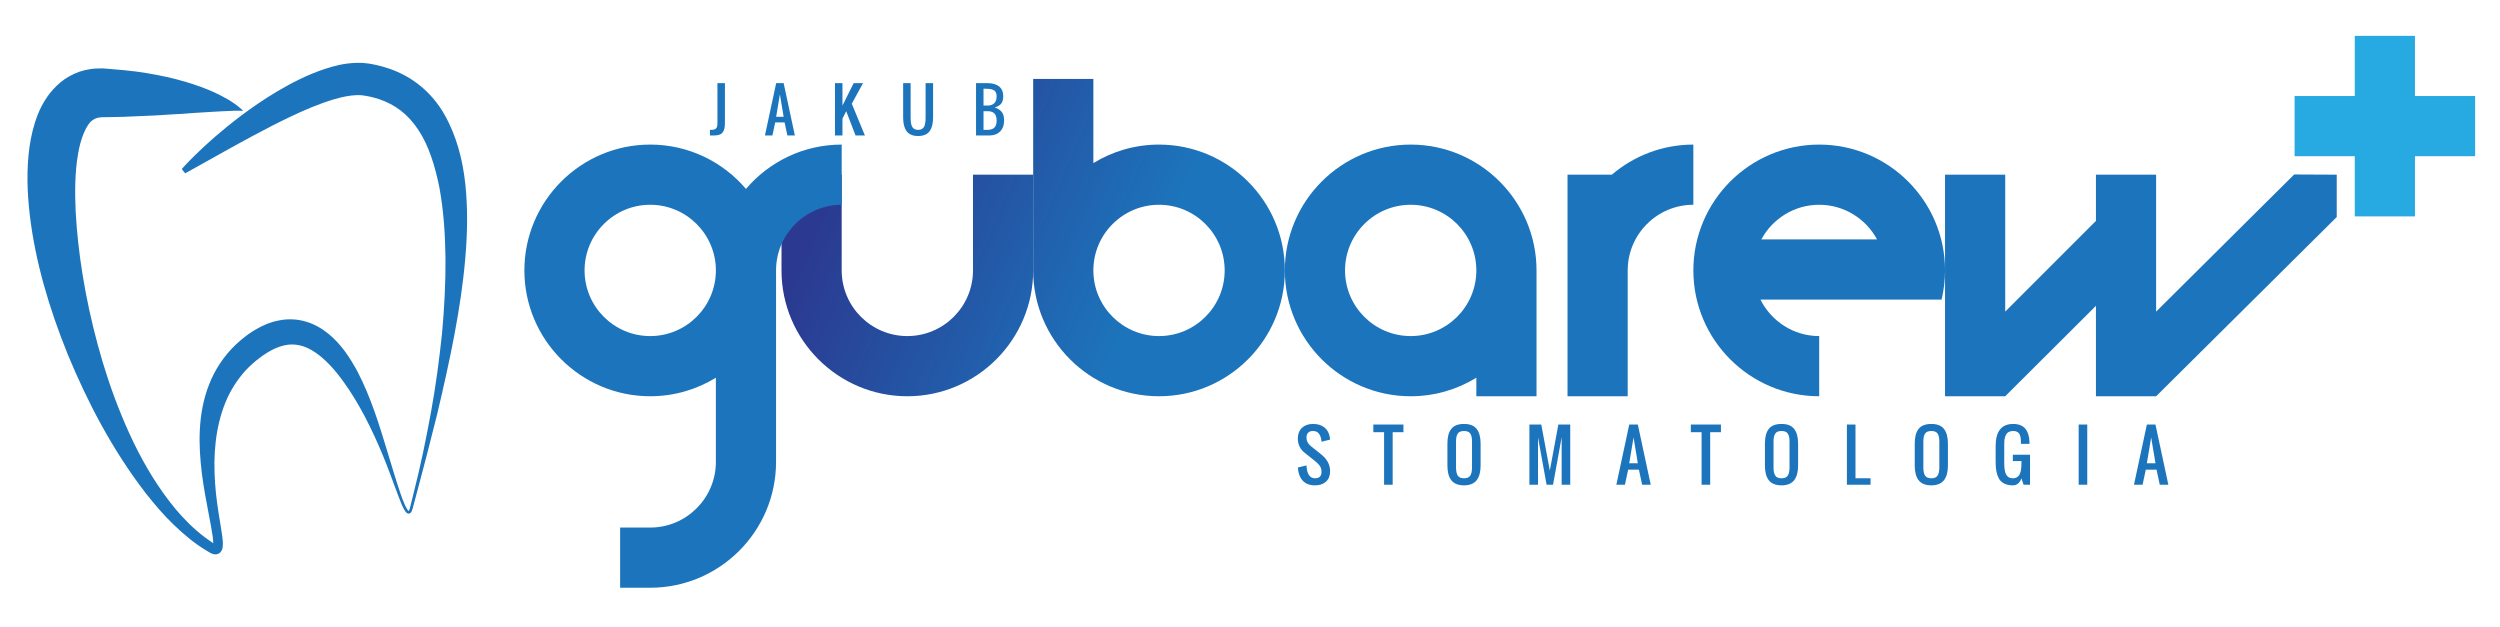 <?xml version="1.0" encoding="utf-8"?>
<!-- Generator: Adobe Illustrator 16.0.0, SVG Export Plug-In . SVG Version: 6.00 Build 0)  -->
<!DOCTYPE svg PUBLIC "-//W3C//DTD SVG 1.1//EN" "http://www.w3.org/Graphics/SVG/1.1/DTD/svg11.dtd">
<svg version="1.1" id="Layer_1" xmlns="http://www.w3.org/2000/svg" xmlns:xlink="http://www.w3.org/1999/xlink" x="0px" y="0px"
	 width="456.944px" height="114.584px" viewBox="0 0 456.944 114.584" enable-background="new 0 0 456.944 114.584"
	 xml:space="preserve">
<g>
	<polygon fill="#27AAE1" points="441.399,17.552 441.399,6.552 430.399,6.552 430.399,17.552 419.399,17.552 419.399,28.552 
		430.399,28.552 430.399,39.552 441.399,39.552 441.399,28.552 452.399,28.552 452.399,17.552 	"/>
	<g>
		<path fill="#1C75BC" d="M240.363,88.711c-0.99,0-1.746-0.291-2.268-0.873c-0.521-0.58-0.813-1.375-0.875-2.381l1.572-0.394
			c0.077,1.571,0.602,2.357,1.57,2.357c0.787,0,1.18-0.393,1.18-1.179c0-0.232-0.032-0.449-0.096-0.647s-0.16-0.38-0.291-0.546
			s-0.25-0.299-0.356-0.399s-0.252-0.224-0.437-0.372l-1.964-1.57c-0.36-0.283-0.647-0.643-0.862-1.078s-0.322-0.932-0.322-1.488
			c0-0.811,0.252-1.455,0.755-1.934c0.503-0.479,1.171-0.719,2.001-0.719c0.893,0,1.602,0.218,2.127,0.654
			c0.526,0.436,0.851,1.053,0.974,1.851c0.013,0.086,0.026,0.204,0.043,0.356l-1.571,0.393c-0.004-0.07-0.015-0.174-0.031-0.313
			c-0.069-0.499-0.227-0.899-0.469-1.2c-0.244-0.301-0.602-0.451-1.072-0.451c-0.376,0-0.667,0.105-0.871,0.316
			c-0.205,0.211-0.307,0.504-0.307,0.881c0,0.618,0.262,1.136,0.785,1.553l1.965,1.572c1.047,0.847,1.571,1.859,1.571,3.039
			c0,0.806-0.249,1.436-0.746,1.891C241.871,88.482,241.203,88.711,240.363,88.711z"/>
		<path fill="#1C75BC" d="M252.979,88.6v-9.602h-1.965v-1.399h5.501v1.399h-1.965V88.6H252.979z"/>
		<path fill="#1C75BC" d="M267.588,88.711c-0.552,0-1.025-0.084-1.421-0.252s-0.709-0.414-0.942-0.737s-0.403-0.702-0.51-1.139
			c-0.106-0.436-0.16-0.942-0.16-1.52v-3.99c0-0.577,0.054-1.08,0.16-1.51c0.106-0.431,0.276-0.804,0.51-1.12
			c0.233-0.318,0.547-0.557,0.942-0.716s0.869-0.239,1.421-0.239c1.072,0,1.847,0.307,2.321,0.921s0.712,1.502,0.712,2.664v3.99
			c0,0.569-0.055,1.071-0.162,1.507c-0.109,0.437-0.279,0.816-0.514,1.143c-0.232,0.325-0.547,0.572-0.941,0.742
			C268.608,88.625,268.137,88.711,267.588,88.711z M266.443,86.924c0.211,0.332,0.593,0.497,1.145,0.497
			c0.553,0,0.935-0.165,1.146-0.497s0.316-0.82,0.316-1.467v-4.776c0-0.639-0.104-1.115-0.313-1.431
			c-0.209-0.314-0.592-0.473-1.148-0.473s-0.939,0.158-1.148,0.473c-0.208,0.315-0.313,0.792-0.313,1.431v4.776
			C266.127,86.104,266.232,86.592,266.443,86.924z"/>
		<path fill="#1C75BC" d="M279.539,88.6V77.599h2.173l1.56,8.423l1.56-8.423h2.173V88.6h-1.571v-8.68l-1.572,8.68h-1.179
			l-1.571-8.68v8.68H279.539z"/>
		<path fill="#1C75BC" d="M295.432,88.6l2.357-11.001h1.571l2.357,11.001h-1.571l-0.59-2.75h-1.964l-0.59,2.75H295.432z
			 M297.789,84.671h1.571l-0.785-4.715L297.789,84.671z"/>
		<path fill="#1C75BC" d="M311.012,88.6v-9.602h-1.965v-1.399h5.5v1.399h-1.964V88.6H311.012z"/>
		<path fill="#1C75BC" d="M325.621,88.711c-0.553,0-1.026-0.084-1.421-0.252c-0.396-0.168-0.71-0.414-0.942-0.737
			c-0.233-0.323-0.403-0.702-0.51-1.139c-0.106-0.436-0.16-0.942-0.16-1.52v-3.99c0-0.577,0.054-1.08,0.16-1.51
			c0.106-0.431,0.276-0.804,0.51-1.12c0.232-0.318,0.547-0.557,0.942-0.716c0.395-0.159,0.868-0.239,1.421-0.239
			c1.072,0,1.846,0.307,2.32,0.921s0.712,1.502,0.712,2.664v3.99c0,0.569-0.054,1.071-0.162,1.507
			c-0.108,0.437-0.279,0.816-0.513,1.143c-0.233,0.325-0.548,0.572-0.942,0.742C326.641,88.625,326.169,88.711,325.621,88.711z
			 M324.476,86.924c0.211,0.332,0.593,0.497,1.146,0.497s0.934-0.165,1.145-0.497s0.316-0.82,0.316-1.467v-4.776
			c0-0.639-0.104-1.115-0.313-1.431c-0.208-0.314-0.591-0.473-1.147-0.473s-0.939,0.158-1.148,0.473
			c-0.208,0.315-0.313,0.792-0.313,1.431v4.776C324.16,86.104,324.266,86.592,324.476,86.924z"/>
		<path fill="#1C75BC" d="M337.572,88.6V77.599h1.571v9.822h2.751V88.6H337.572z"/>
		<path fill="#1C75BC" d="M353.004,88.711c-0.553,0-1.026-0.084-1.422-0.252c-0.395-0.168-0.709-0.414-0.942-0.737
			c-0.232-0.323-0.402-0.702-0.509-1.139c-0.106-0.436-0.16-0.942-0.16-1.52v-3.99c0-0.577,0.054-1.08,0.16-1.51
			c0.106-0.431,0.276-0.804,0.509-1.12c0.233-0.318,0.548-0.557,0.942-0.716c0.396-0.159,0.869-0.239,1.422-0.239
			c1.072,0,1.846,0.307,2.32,0.921s0.712,1.502,0.712,2.664v3.99c0,0.569-0.054,1.071-0.162,1.507
			c-0.109,0.437-0.28,0.816-0.513,1.143c-0.233,0.325-0.548,0.572-0.942,0.742C354.023,88.625,353.552,88.711,353.004,88.711z
			 M351.858,86.924c0.211,0.332,0.593,0.497,1.146,0.497c0.552,0,0.934-0.165,1.145-0.497s0.316-0.82,0.316-1.467v-4.776
			c0-0.639-0.104-1.115-0.313-1.431c-0.208-0.314-0.591-0.473-1.147-0.473s-0.939,0.158-1.148,0.473
			c-0.209,0.315-0.313,0.792-0.313,1.431v4.776C351.543,86.104,351.647,86.592,351.858,86.924z"/>
		<path fill="#1C75BC" d="M367.901,88.711c-0.503,0-0.939-0.072-1.311-0.215c-0.37-0.145-0.672-0.338-0.905-0.584
			s-0.42-0.559-0.559-0.939s-0.235-0.781-0.288-1.203c-0.054-0.422-0.08-0.906-0.08-1.455v-2.787c0-2.692,1.068-4.039,3.204-4.039
			c0.512,0,0.956,0.076,1.332,0.23c0.377,0.153,0.682,0.377,0.915,0.672s0.409,0.64,0.528,1.035
			c0.118,0.395,0.188,0.852,0.208,1.371c0.005,0.074,0.007,0.187,0.007,0.338h-1.572v-0.332c-0.004-0.258-0.017-0.479-0.039-0.666
			c-0.023-0.186-0.063-0.369-0.123-0.549s-0.141-0.326-0.242-0.439c-0.103-0.112-0.239-0.202-0.409-0.27
			c-0.169-0.068-0.371-0.102-0.604-0.102c-0.319,0-0.588,0.059-0.807,0.176c-0.22,0.115-0.387,0.285-0.504,0.509
			c-0.116,0.224-0.199,0.469-0.248,0.737c-0.05,0.268-0.074,0.58-0.074,0.936v3.536c0,0.262,0.008,0.498,0.024,0.709
			s0.044,0.426,0.083,0.645c0.039,0.22,0.097,0.408,0.172,0.567c0.076,0.16,0.17,0.305,0.282,0.434
			c0.113,0.129,0.254,0.227,0.424,0.295c0.17,0.066,0.365,0.101,0.586,0.101c0.263,0,0.489-0.051,0.682-0.153
			s0.345-0.234,0.458-0.396c0.112-0.161,0.201-0.367,0.267-0.616c0.065-0.25,0.109-0.497,0.132-0.743s0.034-0.525,0.034-0.841
			v-0.394h-1.572v-1.166h3.144V88.6h-1.179l-0.393-1.179C369.166,88.28,368.643,88.711,367.901,88.711z"/>
		<path fill="#1C75BC" d="M379.933,88.6V77.599h1.572V88.6H379.933z"/>
		<path fill="#1C75BC" d="M390.043,88.6l2.357-11.001h1.571l2.357,11.001h-1.571l-0.59-2.75h-1.964l-0.59,2.75H390.043z
			 M392.4,84.671h1.571l-0.786-4.715L392.4,84.671z"/>
	</g>
	<g>
		<linearGradient id="SVGID_1_" gradientUnits="userSpaceOnUse" x1="204.391" y1="64.862" x2="148.723" y2="40.862">
			<stop  offset="0" style="stop-color:#1C75BC"/>
			<stop  offset="1" style="stop-color:#2B3990"/>
		</linearGradient>
		<path fill="url(#SVGID_1_)" d="M165.842,72.427c-12.682,0-23-10.317-23-23v-17.5h11v17.5c0,6.617,5.383,12,12,12s12-5.383,12-12
			v-17.5h11v17.5C188.842,62.109,178.524,72.427,165.842,72.427z"/>
	</g>
	<linearGradient id="SVGID_2_" gradientUnits="userSpaceOnUse" x1="212.039" y1="47.122" x2="156.372" y2="23.122">
		<stop  offset="0" style="stop-color:#1C75BC"/>
		<stop  offset="1" style="stop-color:#2B3990"/>
	</linearGradient>
	<path fill="url(#SVGID_2_)" d="M188.842,14.427v35c0,12.683,10.318,23,23,23s23-10.317,23-23c0-12.682-10.318-23-23-23
		c-4.395,0-8.504,1.241-12,3.388V14.427H188.842z M199.842,49.427c0-6.617,5.383-12,12-12s12,5.383,12,12s-5.383,12-12,12
		S199.842,56.043,199.842,49.427z"/>
	<path fill="#1C75BC" d="M294.607,31.927h-8.1v40.5h11v-23c0-6.617,5.383-12,12-12v-11
		C303.827,26.427,298.625,28.501,294.607,31.927z"/>
	<polygon fill="#1C75BC" points="419.324,31.889 394.091,56.955 394.091,31.927 383.091,31.927 383.091,40.476 383.039,40.424 
		366.508,56.955 366.508,31.927 355.508,31.927 355.508,72.427 366.508,72.427 383.091,55.901 383.091,72.427 394.091,72.427 
		427.102,39.667 427.102,31.927 	"/>
	<path fill="#1C75BC" d="M257.842,26.427c-12.682,0-23,10.318-23,23c0,12.683,10.318,23,23,23c4.395,0,8.504-1.241,12-3.388v3.388
		h11v-23C280.842,36.745,270.523,26.427,257.842,26.427z M257.842,61.427c-6.617,0-12-5.383-12-12s5.383-12,12-12s12,5.383,12,12
		S264.459,61.427,257.842,61.427z"/>
	<path fill="#1C75BC" d="M309.508,49.427c0,12.683,10.317,23,23,23v-11c-4.7,0-8.766-2.722-10.733-6.667h21.467h6.767h4.869
		c0.408-1.713,0.631-3.497,0.631-5.333c0-12.682-10.317-23-23-23S309.508,36.745,309.508,49.427z M343.081,43.76h-21.146
		c2.026-3.766,6.005-6.333,10.573-6.333S341.055,39.994,343.081,43.76z"/>
	<g>
		<path fill="#1C75BC" d="M129.764,24.764v-1.025c0.295,0,0.526-0.016,0.691-0.048c0.166-0.032,0.302-0.101,0.409-0.206
			c0.107-0.105,0.178-0.242,0.214-0.411s0.053-0.403,0.053-0.702v-7.178h1.367v7.178c0,0.434-0.028,0.793-0.085,1.076
			c-0.057,0.283-0.161,0.528-0.313,0.734s-0.361,0.355-0.63,0.446c-0.269,0.091-0.61,0.136-1.023,0.136H129.764z"/>
		<path fill="#1C75BC" d="M139.814,24.764l2.051-9.571h1.367l2.051,9.571h-1.367l-0.513-2.393h-1.709l-0.513,2.393H139.814z
			 M141.865,21.346h1.367l-0.684-4.102L141.865,21.346z"/>
		<path fill="#1C75BC" d="M152.616,24.764v-9.571h1.367v4.102l2.051-4.102h1.709l-2.056,3.76l2.398,5.811h-1.709l-1.709-4.444
			l-0.684,1.368v3.076H152.616z"/>
		<path fill="#1C75BC" d="M168.91,24.7c-0.317,0.11-0.684,0.166-1.101,0.166s-0.783-0.055-1.1-0.166s-0.578-0.265-0.782-0.462
			c-0.205-0.198-0.372-0.446-0.5-0.745c-0.128-0.299-0.219-0.623-0.272-0.97s-0.08-0.74-0.08-1.177v-6.153h1.367v6.153
			c0,0.295,0.006,0.543,0.019,0.742c0.013,0.199,0.045,0.412,0.099,0.638c0.053,0.226,0.127,0.407,0.222,0.542
			c0.094,0.136,0.228,0.248,0.4,0.336c0.173,0.089,0.382,0.134,0.627,0.134s0.455-0.044,0.628-0.134
			c0.172-0.089,0.306-0.201,0.4-0.336c0.094-0.135,0.168-0.316,0.222-0.542c0.053-0.226,0.086-0.439,0.099-0.638
			c0.013-0.199,0.019-0.447,0.019-0.742v-6.153h1.368v6.153c0,0.438-0.027,0.83-0.08,1.177c-0.054,0.347-0.145,0.67-0.272,0.97
			c-0.128,0.299-0.295,0.547-0.5,0.745C169.488,24.436,169.227,24.59,168.91,24.7z"/>
		<path fill="#1C75BC" d="M178.399,24.764v-9.571h2.051c0.441,0,0.837,0.046,1.186,0.139c0.349,0.093,0.654,0.233,0.916,0.422
			c0.261,0.189,0.462,0.438,0.604,0.748c0.141,0.31,0.211,0.671,0.211,1.084c0,0.598-0.126,1.053-0.379,1.365
			s-0.643,0.54-1.169,0.686c0.569,0.189,0.997,0.466,1.282,0.831c0.285,0.365,0.427,0.886,0.427,1.563c0,0.844-0.245,1.51-0.734,2
			c-0.49,0.49-1.156,0.734-2,0.734H178.399z M179.767,19.295h0.684c1.14,0,1.709-0.569,1.709-1.709c0-0.188-0.023-0.355-0.07-0.5
			c-0.046-0.144-0.101-0.264-0.166-0.36c-0.064-0.096-0.161-0.177-0.291-0.243c-0.13-0.065-0.248-0.116-0.355-0.152
			s-0.259-0.062-0.457-0.078c-0.198-0.016-0.363-0.026-0.494-0.029c-0.132-0.003-0.319-0.005-0.561-0.005V19.295z M179.767,23.739
			h0.684c0.591,0,1.024-0.136,1.298-0.409c0.274-0.272,0.412-0.706,0.412-1.3s-0.137-1.028-0.412-1.301
			c-0.274-0.272-0.707-0.409-1.298-0.409h-0.684V23.739z"/>
	</g>
	<path fill="#1C75BC" d="M136.346,34.526c-4.222-4.951-10.499-8.1-17.5-8.1c-12.682,0-23,10.318-23,23c0,12.683,10.317,23,23,23
		c4.395,0,8.504-1.241,12-3.388v15.388c0,6.616-5.383,12-12,12h-5.5v11h5.5c12.682,0,23-10.317,23-23v-35c0-6.617,5.383-12,12-12
		v-11C146.844,26.427,140.568,29.575,136.346,34.526z M118.846,61.427c-6.617,0-12-5.383-12-12s5.383-12,12-12s12,5.383,12,12
		S125.462,61.427,118.846,61.427z"/>
	<path fill="#1C75BC" d="M33.219,30.899c0,0,0.877-1.032,2.683-2.777c1.8-1.754,4.522-4.237,8.29-7.068
		c1.889-1.409,4.041-2.9,6.515-4.375c2.489-1.452,5.268-2.939,8.611-4.061c1.676-0.555,3.497-1.037,5.626-1.123
		c0.549,0.005,1.068-0.043,1.658,0.036c0.562,0.04,1.223,0.142,1.587,0.229c0.392,0.066,0.977,0.219,1.48,0.34
		c0.508,0.142,0.996,0.288,1.495,0.457c1.986,0.687,3.974,1.736,5.709,3.176c1.744,1.428,3.226,3.208,4.342,5.164
		c2.233,3.927,3.361,8.311,3.836,12.755c0.466,4.452,0.395,9.001-0.012,13.604c-0.792,9.212-2.82,18.64-5.097,28.292
		c-1.201,4.814-2.44,9.696-3.774,14.615l-0.494,1.85l-0.248,0.927c-0.055,0.194-0.086,0.299-0.169,0.485
		c-0.087,0.159-0.178,0.418-0.544,0.467c-0.369-0.027-0.447-0.232-0.584-0.359c-0.104-0.145-0.201-0.29-0.278-0.438
		c-0.165-0.293-0.297-0.591-0.429-0.889c-0.259-0.598-0.476-1.207-0.712-1.809c-0.904-2.42-1.774-4.855-2.768-7.253
		c-1.998-4.772-4.327-9.511-7.326-13.599c-1.477-2.029-3.167-3.902-5.022-5.146c-1.863-1.272-3.771-1.72-5.685-1.26
		c-0.962,0.225-1.946,0.646-2.907,1.225c-0.241,0.139-0.475,0.311-0.714,0.463c-0.04,0.025-0.164,0.107-0.136,0.083l-0.201,0.145
		l-0.401,0.29c-0.288,0.201-0.446,0.35-0.678,0.525c-0.214,0.165-0.437,0.375-0.656,0.561c-1.758,1.529-3.161,3.412-4.271,5.514
		c-2.166,4.25-2.911,9.399-2.728,14.471c0.076,2.548,0.365,5.094,0.778,7.625c0.19,1.271,0.44,2.527,0.61,3.84
		c0.077,0.676,0.205,1.283,0.09,2.182c-0.061,0.238-0.073,0.525-0.446,0.916c-0.17,0.175-0.477,0.323-0.708,0.338
		c-0.137,0.021-0.239,0.017-0.325,0.004c-0.087-0.012-0.202-0.025-0.264-0.048c-0.291-0.087-0.482-0.194-0.669-0.304l-0.41-0.246
		c-2.27-1.33-4.286-3.045-6.138-4.825c-1.864-1.788-3.51-3.745-5.08-5.726c-6.183-8.018-10.688-16.764-14.25-25.342
		c-3.489-8.619-5.97-17.166-6.954-25.48c-0.485-4.16-0.624-8.257-0.079-12.354c0.293-2.046,0.753-4.102,1.576-6.159
		c0.826-2.028,2.126-4.152,4.149-5.817c1.012-0.83,2.202-1.476,3.423-1.914c1.222-0.382,2.473-0.616,3.602-0.593l0.429-0.005
		l0.286,0.003l0.14,0.009l0.555,0.042c0.368,0.031,0.733,0.061,1.094,0.091c0.722,0.064,1.431,0.11,2.125,0.187
		c2.73,0.245,5.421,0.733,7.78,1.237c4.707,1.081,8.281,2.478,10.604,3.809c0.288,0.159,0.558,0.31,0.812,0.45
		c0.248,0.165,0.478,0.319,0.692,0.462c0.423,0.29,0.765,0.528,1.033,0.763c0.541,0.43,0.767,0.711,0.767,0.711
		s-0.088-0.006-0.261-0.018c-0.17-0.003-0.425-0.008-0.76-0.015c-0.318-0.022-0.752,0.032-1.227,0.033
		c-0.475,0.003-1.027,0.028-1.659,0.073c-1.236,0.041-2.772,0.184-4.535,0.271c-0.876,0.042-1.846,0.145-2.852,0.204
		c-1.011,0.066-2.074,0.086-3.198,0.188c-1.122,0.073-2.297,0.151-3.521,0.18c-1.266,0.055-2.59,0.113-3.971,0.173
		c-0.697,0.03-1.408,0.027-2.132,0.042c-0.362,0.005-0.729,0.011-1.098,0.017l-0.556,0.004l-0.14,0
		c-0.047-0.001,0.127,0.006,0.039,0.005l-0.033,0.005L18.4,21.453c-0.379,0.009-0.636,0.123-0.9,0.186
		c-0.229,0.122-0.459,0.209-0.69,0.408c-0.97,0.708-2.121,3.238-2.573,6.274c-0.513,3.05-0.586,6.594-0.408,10.316
		c0.399,7.466,1.715,15.772,4.024,24.34c1.161,4.284,2.584,8.642,4.37,12.966c1.774,4.324,3.899,8.637,6.584,12.676
		c2.673,4.021,5.906,7.867,10.029,10.566l0.399,0.263c0.084,0.056,0.177,0.097,0.192,0.104c0.013,0.008-0.02-0.01-0.029-0.006
		c-0.007,0.004-0.031,0.003-0.088,0.005c-0.072,0.007-0.228,0.075-0.286,0.142c-0.135,0.168-0.072,0.123-0.069,0.055
		c0.065-0.371,0.004-1.048-0.071-1.639c-0.181-1.225-0.413-2.493-0.661-3.758c-0.481-2.54-0.978-5.115-1.319-7.749
		c-0.314-2.634-0.53-5.329-0.377-8.079c0.134-2.742,0.63-5.553,1.69-8.242c1.038-2.692,2.708-5.221,4.841-7.258
		c0.277-0.249,0.529-0.498,0.829-0.746c0.285-0.232,0.62-0.524,0.868-0.706l0.394-0.3l0.197-0.149l0.276-0.188
		c0.316-0.205,0.618-0.421,0.948-0.611c1.295-0.785,2.763-1.438,4.388-1.749c1.613-0.337,3.379-0.271,4.977,0.218
		c1.611,0.465,3.004,1.322,4.178,2.287c2.359,1.959,3.883,4.385,5.202,6.783c2.529,4.879,4.057,9.957,5.568,14.948
		c0.758,2.495,1.489,4.981,2.32,7.41c0.205,0.607,0.434,1.206,0.678,1.79c0.125,0.289,0.253,0.579,0.401,0.846
		c0.071,0.138,0.152,0.259,0.234,0.375c0.073,0.096,0.206,0.199,0.179,0.171c-0.013,0.048,0.192-0.314,0.239-0.592l0.231-0.93
		l0.46-1.854c1.263-4.932,2.26-9.862,3.153-14.721c0.886-4.859,1.516-9.678,2.014-14.387c0.43-4.718,0.669-9.338,0.629-13.8
		c-0.055-4.458-0.366-8.766-1.099-12.769c-0.794-3.974-1.937-7.688-3.825-10.555c-0.94-1.425-2.019-2.635-3.237-3.572
		c-1.221-0.934-2.561-1.621-3.986-2.104c-0.355-0.115-0.73-0.22-1.08-0.314c-0.364-0.077-0.632-0.163-1.108-0.24
		c-0.496-0.102-0.699-0.117-1.002-0.146c-0.269-0.056-0.615-0.012-0.919-0.029c-1.292,0.042-2.73,0.355-4.118,0.759
		c-2.791,0.837-5.454,1.993-7.88,3.143c-2.435,1.152-4.656,2.32-6.664,3.389c-4.017,2.146-7.161,3.947-9.329,5.147
		c-2.171,1.208-3.329,1.852-3.329,1.852L33.219,30.899z"/>
</g>
</svg>
